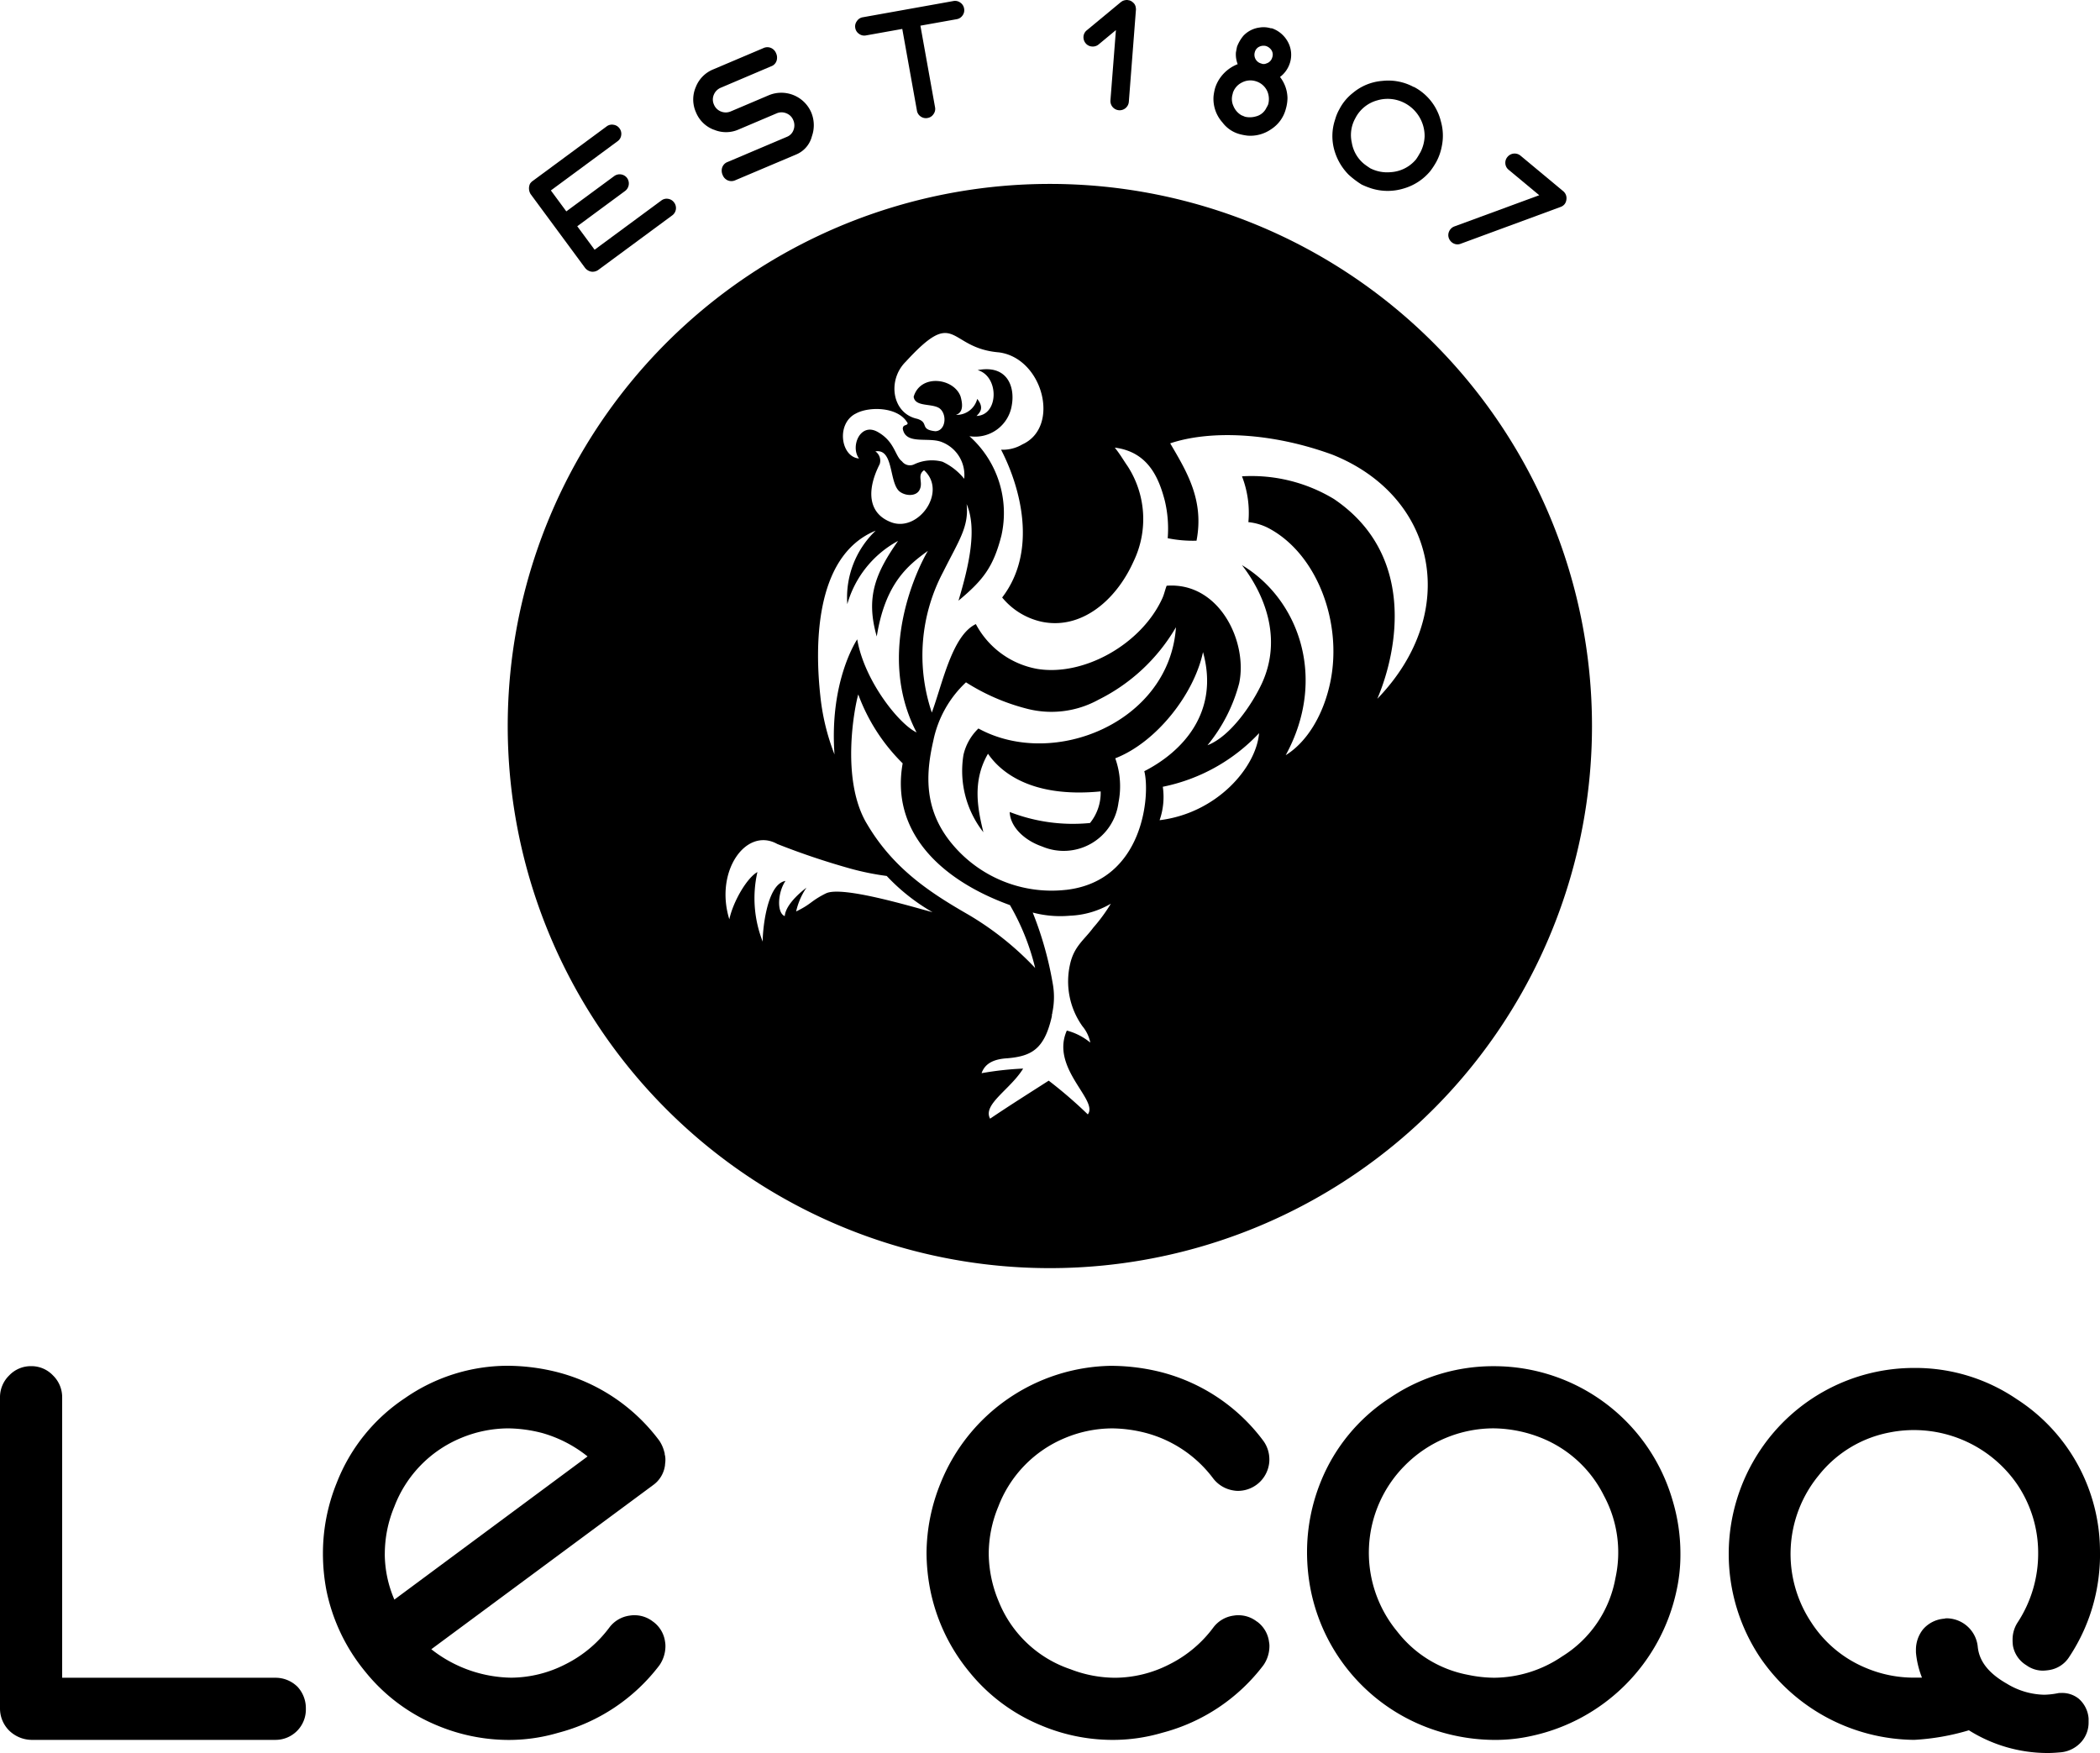 <svg id="Group_322" data-name="Group 322" xmlns="http://www.w3.org/2000/svg" xmlns:xlink="http://www.w3.org/1999/xlink" width="191.972" height="160.264" viewBox="0 0 191.972 160.264">
  <defs>
    <clipPath id="clip-path">
      <rect id="Rectangle_59" data-name="Rectangle 59" width="191.972" height="160.264"/>
    </clipPath>
  </defs>
  <g id="Group_317" data-name="Group 317" clip-path="url(#clip-path)">
    <path id="Path_174" data-name="Path 174" d="M30.435,19.024a.946.946,0,0,0,.6.387.894.894,0,0,0,.681-.189l6.721-4.958a.833.833,0,0,0,.172-1.172.825.825,0,0,0-.555-.34.8.8,0,0,0-.616.155l-6.1,4.5L29.752,15.26l4.378-3.229a.859.859,0,0,0,.179-1.179.848.848,0,0,0-1.181-.177L28.752,13.9,27.34,11.986l6.1-4.5a.8.8,0,0,0,.33-.548.82.82,0,0,0-.156-.626.806.806,0,0,0-.548-.33.793.793,0,0,0-.626.149L25.706,11.1a.953.953,0,0,0-.275.279,1,1,0,0,0,.059.943Z" transform="translate(23.018 5.424)"/>
    <path id="Path_175" data-name="Path 175" d="M35.082,9.793a2.833,2.833,0,0,0,2.284-.015l3.45-1.464a1.129,1.129,0,0,1,.9-.013,1.111,1.111,0,0,1,.639.63,1.188,1.188,0,0,1,.025.884,1.047,1.047,0,0,1-.59.63l-5.422,2.3a.824.824,0,0,0-.553.7.964.964,0,0,0,.078.487.886.886,0,0,0,.481.506.861.861,0,0,0,.7-.025l5.614-2.376A2.456,2.456,0,0,0,44.057,10.4,3.041,3.041,0,0,0,44,8.232a2.979,2.979,0,0,0-3.876-1.584L36.661,8.119a1.166,1.166,0,0,1-.912.021A1.144,1.144,0,0,1,35.1,7.5a1.118,1.118,0,0,1-.008-.9,1.171,1.171,0,0,1,.651-.643L40.319,4.01a.8.8,0,0,0,.546-.7.909.909,0,0,0-.078-.485.877.877,0,0,0-.477-.5.846.846,0,0,0-.693.019L35.038,4.287a2.863,2.863,0,0,0-1.6,1.626A2.856,2.856,0,0,0,33.453,8.2a2.847,2.847,0,0,0,1.63,1.6" transform="translate(30.164 2.056)"/>
    <path id="Path_176" data-name="Path 176" d="M41.954,3.2l3.319-.593,1.338,7.46a.809.809,0,0,0,.345.546.822.822,0,0,0,.632.135.8.8,0,0,0,.536-.347.8.8,0,0,0,.145-.632l-1.338-7.46,3.315-.592a.809.809,0,0,0,.54-.347.8.8,0,0,0,.137-.634A.8.8,0,0,0,50.577.2a.8.8,0,0,0-.632-.143l-8.29,1.485a.787.787,0,0,0-.532.353.789.789,0,0,0-.147.626.8.8,0,0,0,.355.542.79.79,0,0,0,.622.137" transform="translate(37.209 0.038)"/>
    <path id="Path_177" data-name="Path 177" d="M52.664,4.252l.021,0a.824.824,0,0,0,.6-.187l1.582-1.313-.5,6.42a.843.843,0,1,0,1.681.132L56.7.861a.83.83,0,0,0-.023-.185l0-.015,0-.013L56.672.624l0-.013L56.668.6l0-.013L56.655.58l0-.013-.006-.01L56.643.538,56.638.523,56.632.5a.462.462,0,0,0-.061-.113.017.017,0,0,1,0-.019l-.021-.01V.353L56.538.347,56.533.34l0-.017L56.521.317,56.506.309,56.5.3V.294L56.489.279,56.481.273l-.013-.01-.006-.01L56.454.248,56.449.235l-.008,0L56.428.225a1.112,1.112,0,0,0-.145-.111L56.262.1,56.248.094l-.006,0L56.229.082h-.013V.074a.156.156,0,0,1-.042-.01.417.417,0,0,0-.116-.038L56.042.019l-.061,0L55.932,0l-.055,0A.857.857,0,0,0,55.7.019a.025.025,0,0,0-.019.008l-.013,0L55.64.031h-.006l-.008,0h-.008l-.006.008H55.6l-.017.011h-.006l-.023.006L55.54.065,55.51.071c-.032.019-.069.04-.1.061l-.015.011-.015.008h-.008l-.008.015-.01,0,0,.008-.015,0-.01.01L52.21,2.767a.814.814,0,0,0-.307.567.865.865,0,0,0,.193.618.819.819,0,0,0,.569.3" transform="translate(47.145 -0.001)"/>
    <path id="Path_178" data-name="Path 178" d="M64.927,2.639A2.63,2.63,0,0,0,63.465,1.4h-.1a2.265,2.265,0,0,0-1.04-.065,2.45,2.45,0,0,0-1.46.748,3.493,3.493,0,0,0-.586,1.006c-.032.164-.065.326-.1.521a2.466,2.466,0,0,0,.162,1.071A3.524,3.524,0,0,0,58.82,5.822a3.349,3.349,0,0,0-.552,1.073,5.037,5.037,0,0,0-.13.681,3.228,3.228,0,0,0,.813,2.435,2.91,2.91,0,0,0,1.59,1.072,5.12,5.12,0,0,0,.683.13,3.31,3.31,0,0,0,2.176-.584A3.146,3.146,0,0,0,64.732,8.81,3.843,3.843,0,0,0,64.894,7.8a3.226,3.226,0,0,0-.683-1.948,2.568,2.568,0,0,0,.91-1.3,2.463,2.463,0,0,0-.195-1.916M63.14,8.322a1.528,1.528,0,0,1-.162.326A1.443,1.443,0,0,1,62,9.459a1.98,1.98,0,0,1-.973.032c-.1-.032-.227-.1-.326-.13a1.713,1.713,0,0,1-.746-.845,1.534,1.534,0,0,1-.065-1.135V7.348a1.6,1.6,0,0,1,.811-.975,1.655,1.655,0,0,1,1.3-.13,1.673,1.673,0,0,1,1.073.975,1.838,1.838,0,0,1,.065,1.1M63.5,4.068a.788.788,0,0,1-.552.552.557.557,0,0,1-.456,0,.823.823,0,0,1-.584-1.038.747.747,0,0,1,.389-.489.913.913,0,0,1,.651-.065.975.975,0,0,1,.422.294.751.751,0,0,1,.13.746" transform="translate(52.802 1.185)"/>
    <path id="Path_179" data-name="Path 179" d="M73.718,7.493a4.846,4.846,0,0,0-2.435-3.051h-.032a4.872,4.872,0,0,0-2.859-.553,4.753,4.753,0,0,0-2.695,1.1,4.508,4.508,0,0,0-1.235,1.494,4.09,4.09,0,0,0-.389.941,4.711,4.711,0,0,0-.032,2.924,5.184,5.184,0,0,0,1.265,2.111,8.037,8.037,0,0,0,1.2.91,7.461,7.461,0,0,0,.91.357,4.982,4.982,0,0,0,2.922,0,4.925,4.925,0,0,0,2.435-1.592,7.17,7.17,0,0,0,.553-.845,4.871,4.871,0,0,0,.487-1.363,4.784,4.784,0,0,0-.1-2.437m-1.884,2.988a5.649,5.649,0,0,1-.357.584,3.259,3.259,0,0,1-2.307,1.17,3.394,3.394,0,0,1-1.884-.357c-.195-.13-.389-.26-.552-.389A3.184,3.184,0,0,1,65.6,9.538a3.138,3.138,0,0,1,.324-2.24,3.19,3.19,0,0,1,1.981-1.624,3.35,3.35,0,0,1,2.565.26,3.408,3.408,0,0,1,1.786,3.021,3.461,3.461,0,0,1-.422,1.527" transform="translate(57.976 3.507)"/>
    <path id="Path_180" data-name="Path 180" d="M69.874,15.581a.79.79,0,0,0,.641.019l9.122-3.361a.82.82,0,0,0,.357-.24.794.794,0,0,0,.174-.406.83.83,0,0,0-.277-.788L75.973,7.545a.846.846,0,0,0-1.181.113.818.818,0,0,0-.2.614.809.809,0,0,0,.3.567l2.8,2.328L69.932,14.02a.835.835,0,0,0-.357.254.764.764,0,0,0-.115.183.812.812,0,0,0-.029.647.887.887,0,0,0,.252.355.815.815,0,0,0,.191.122" transform="translate(63.02 6.681)"/>
    <path id="Path_181" data-name="Path 181" d="M27.15,94.709a2.85,2.85,0,0,0-2.013-.779H5.683V68.3a2.775,2.775,0,0,0-.843-2.013,2.707,2.707,0,0,0-1.983-.844,2.725,2.725,0,0,0-2.013.844A2.775,2.775,0,0,0,0,68.3v28.45a2.848,2.848,0,0,0,.843,2.013,2.991,2.991,0,0,0,2.013.845h22.28a2.775,2.775,0,0,0,2.824-2.859,2.872,2.872,0,0,0-.811-2.046" transform="translate(0 59.45)"/>
    <path id="Path_182" data-name="Path 182" d="M74.587,88.814a2.716,2.716,0,0,0-1.656-.584,2.142,2.142,0,0,0-.454.032,2.775,2.775,0,0,0-1.884,1.1A11.265,11.265,0,0,1,66.6,92.711a11.009,11.009,0,0,1-4.969,1.235,11.4,11.4,0,0,1-4.093-.781,10.777,10.777,0,0,1-6.559-6.2,11.5,11.5,0,0,1-.91-4.351,11.3,11.3,0,0,1,.878-4.321,11.046,11.046,0,0,1,6.1-6.269,11.3,11.3,0,0,1,4.321-.876,12.727,12.727,0,0,1,3.084.422,11.316,11.316,0,0,1,6.139,4.158,2.9,2.9,0,0,0,1.884,1.1,2.143,2.143,0,0,0,.454.032,2.879,2.879,0,0,0,2.761-2.435,2.455,2.455,0,0,0,.032-.487,2.879,2.879,0,0,0-.553-1.656,16.872,16.872,0,0,0-9.71-6.366,18.962,18.962,0,0,0-4.221-.487A17.082,17.082,0,0,0,45.683,76.116a17.2,17.2,0,0,0-1.3,6.431,17.963,17.963,0,0,0,.357,3.441,17.043,17.043,0,0,0,3.54,7.406,16.494,16.494,0,0,0,6.561,4.9,16.822,16.822,0,0,0,6.5,1.332,15.94,15.94,0,0,0,4.578-.649,17,17,0,0,0,9.256-6.172,3.057,3.057,0,0,0,.553-1.689,1.714,1.714,0,0,0-.032-.422,2.712,2.712,0,0,0-1.1-1.884" transform="translate(40.316 59.434)"/>
    <path id="Path_183" data-name="Path 183" d="M96.029,77.723a16.991,16.991,0,0,0-16.3-12.276h-.162a16.813,16.813,0,0,0-9.42,2.924,16.451,16.451,0,0,0-6.267,7.6A17.158,17.158,0,0,0,62.61,82.4a17.924,17.924,0,0,0,.324,3.443A17.006,17.006,0,0,0,74.757,98.866a17.579,17.579,0,0,0,4.969.746,15.155,15.155,0,0,0,3.378-.357A17.27,17.27,0,0,0,96.386,85.973a15.156,15.156,0,0,0,.357-3.378,16.874,16.874,0,0,0-.714-4.872M90.8,84.836a10.631,10.631,0,0,1-4.872,7.145,11.191,11.191,0,0,1-6.235,1.948,12.009,12.009,0,0,1-2.34-.26,10.663,10.663,0,0,1-6.494-3.962,11.3,11.3,0,0,1,.746-15.233,11.441,11.441,0,0,1,8.055-3.345,12.078,12.078,0,0,1,4.611.975,10.936,10.936,0,0,1,5.488,5.2,10.92,10.92,0,0,1,1.04,7.534" transform="translate(56.873 59.449)"/>
    <path id="Path_184" data-name="Path 184" d="M108.76,90.312a4.135,4.135,0,0,0,.032.616,2.634,2.634,0,0,0,1.235,1.786,2.575,2.575,0,0,0,1.527.489,4.433,4.433,0,0,0,.616-.065,2.643,2.643,0,0,0,1.754-1.17,16.82,16.82,0,0,0,2.759-7.859,15.407,15.407,0,0,0,.067-1.754,16.575,16.575,0,0,0-7.6-13.965,16.464,16.464,0,0,0-9.385-2.859,16.9,16.9,0,0,0-14.063,7.5,17.053,17.053,0,0,0,0,19,17.229,17.229,0,0,0,14.063,7.5,21.445,21.445,0,0,0,5-.876,13.545,13.545,0,0,0,7.21,2.078c.422,0,.811-.032,1.2-.065a2.866,2.866,0,0,0,1.918-1.008,2.668,2.668,0,0,0,.616-1.721v-.357a2.656,2.656,0,0,0-.91-1.819,2.407,2.407,0,0,0-1.592-.519,1.33,1.33,0,0,0-.357.032,7.158,7.158,0,0,1-1.2.13,6.8,6.8,0,0,1-3.41-1.008c-1.656-.941-2.534-2.046-2.664-3.378a2.882,2.882,0,0,0-2.792-2.6.715.715,0,0,0-.26.032,2.832,2.832,0,0,0-1.95.975,2.987,2.987,0,0,0-.649,1.851v.26a8.243,8.243,0,0,0,.552,2.305h-.714a11.243,11.243,0,0,1-4.383-.876,10.892,10.892,0,0,1-5.034-4.191,11.3,11.3,0,0,1,.681-13.412,10.845,10.845,0,0,1,6.464-3.931,11.458,11.458,0,0,1,11.691,4.742,11.152,11.152,0,0,1,1.916,6.3,11.481,11.481,0,0,1-1.884,6.332,2.867,2.867,0,0,0-.454,1.494" transform="translate(75.221 59.526)"/>
    <path id="Path_185" data-name="Path 185" d="M45.641,88.813a2.72,2.72,0,0,0-1.656-.584,2.3,2.3,0,0,0-.454.032,2.778,2.778,0,0,0-1.885,1.1,11.252,11.252,0,0,1-3.994,3.345,11.031,11.031,0,0,1-4.969,1.233,12.083,12.083,0,0,1-7.307-2.6l20.267-15a2.648,2.648,0,0,0,1.1-1.853v-.065a2.455,2.455,0,0,0,.032-.487,1.644,1.644,0,0,0-.065-.422.412.412,0,0,0-.032-.195,3.279,3.279,0,0,0-.454-1.04,16.86,16.86,0,0,0-9.71-6.364,18.858,18.858,0,0,0-4.223-.489,16.486,16.486,0,0,0-9.32,2.956,16.453,16.453,0,0,0-6.235,7.729,17.165,17.165,0,0,0-1.267,6.431,17.909,17.909,0,0,0,.324,3.443,17.015,17.015,0,0,0,3.54,7.4A16.5,16.5,0,0,0,25.9,98.3,16.978,16.978,0,0,0,32.39,99.63a15.947,15.947,0,0,0,4.58-.651,17,17,0,0,0,9.256-6.17,3.079,3.079,0,0,0,.552-1.689,2.168,2.168,0,0,0-.032-.456,2.715,2.715,0,0,0-1.1-1.851m-24.521-6.2A11.25,11.25,0,0,1,22,78.292a11.035,11.035,0,0,1,6.1-6.269,11.3,11.3,0,0,1,4.319-.876,12.837,12.837,0,0,1,3.086.422,11.733,11.733,0,0,1,4.156,2.143L22,86.8a10.625,10.625,0,0,1-.878-4.189" transform="translate(14.052 59.434)"/>
    <path id="Path_186" data-name="Path 186" d="M73.9,8.811a49.559,49.559,0,1,0,49.526,49.558A49.55,49.55,0,0,0,73.9,8.811M56.1,29.822c1.17-.681,3.931-.681,4.775.878-.1.26-.422.065-.454.487.261,1.527,2.372.716,3.6,1.235a3.23,3.23,0,0,1,2.015,3.345,5.572,5.572,0,0,0-1.983-1.559,3.777,3.777,0,0,0-2.565.227.907.907,0,0,1-1.137-.26c-.651-.487-.651-1.819-2.24-2.7s-2.5,1.364-1.689,2.437c-1.655-.13-2.113-3.151-.326-4.093m1.819,3.443c1.756-.292,1.2,3.053,2.309,3.735.552.359,1.426.359,1.719-.195.389-.714-.26-1.33.422-1.819,2.145,1.948-.487,5.651-2.956,4.775-2.143-.779-2.336-2.891-1.1-5.326a1.025,1.025,0,0,0-.393-1.17m.034,7.242a8.438,8.438,0,0,0-2.6,6.723,9.544,9.544,0,0,1,4.641-5.78c-2.044,2.924-2.987,5.132-1.948,8.736.782-4.9,2.891-6.529,4.677-7.828-.843,1.4-4.838,9.322-1.038,16.6-1.592-.748-4.773-4.71-5.425-8.509,0,0-2.565,3.767-2.076,10.523a20.483,20.483,0,0,1-1.3-5.391c-.424-3.9-.75-12.7,5.065-15.07M53.4,73.667c-1.427.714-1.267.943-2.727,1.656a6.3,6.3,0,0,1,.943-2.176c-.032.032-1.884,1.363-1.983,2.6-.748-.292-.649-2.176.067-3.216-1.788.292-2.113,4.872-2.08,5.553a10.8,10.8,0,0,1-.487-6.364c-.943.519-2.21,2.662-2.567,4.319-1.364-4.384,1.529-8.475,4.385-6.885a67.831,67.831,0,0,0,6.658,2.242,24.357,24.357,0,0,0,3.345.681,18.1,18.1,0,0,0,4.189,3.313c-1.948-.519-8.282-2.435-9.744-1.721m3.7-6.431c-2.37-4.059-1.073-10.652-.746-11.756a17.169,17.169,0,0,0,4.059,6.3c-1.1,6.172,3.345,10.62,9.807,12.96a21.529,21.529,0,0,1,2.305,5.748,27.67,27.67,0,0,0-6.1-4.872c-3.443-1.981-6.885-4.189-9.322-8.38m20.721,9.582c-.813,1.1-1.754,1.689-2.113,3.345a7.053,7.053,0,0,0,1.137,5.651,3.369,3.369,0,0,1,.716,1.494,5.629,5.629,0,0,0-2.145-1.1c-1.525,3.443,2.926,6.366,1.918,7.664a41.03,41.03,0,0,0-3.574-3.084c-1.364.876-3.733,2.37-5.357,3.475-.714-1.3,1.849-2.664,3.021-4.58a28.918,28.918,0,0,0-3.8.422c.324-.941,1.2-1.3,2.372-1.364,2.174-.195,3.343-.811,4.027-3.735a.952.952,0,0,0,.031-.292c.034-.032.034-.065.034-.13a6.858,6.858,0,0,0,.031-2.727A31.9,31.9,0,0,0,72.3,75.42a9.746,9.746,0,0,0,3.378.292,8.018,8.018,0,0,0,3.765-1.1,15.54,15.54,0,0,1-1.622,2.208m-2.469-3.475A11.822,11.822,0,0,1,65.127,69.38c-2.857-3.248-2.6-6.658-1.918-9.647A10.07,10.07,0,0,1,66.2,54.375a19.19,19.19,0,0,0,5.523,2.4,8.913,8.913,0,0,0,6.591-.811,16.887,16.887,0,0,0,7.08-6.626c-.586,8.672-11.172,13.025-18.057,9.257A4.836,4.836,0,0,0,65.971,61a9.079,9.079,0,0,0,1.819,7.08c-.485-2.013-1.071-4.613.422-7.177.977,1.429,3.67,4.092,10.3,3.443a4.4,4.4,0,0,1-.973,2.889,15.928,15.928,0,0,1-7.34-1.006c.031,1.3,1.265,2.565,2.954,3.151a5.047,5.047,0,0,0,6.985-4,7.613,7.613,0,0,0-.292-4.059c3.767-1.462,7.21-5.878,8.021-9.71C89.388,57.1,86.009,60.709,82.5,62.5c.552,2.111-.031,10.034-7.145,10.847M83.9,66.976a6.454,6.454,0,0,0,.292-3.053,16.57,16.57,0,0,0,8.8-4.9c-.261,3.118-3.832,7.307-9.093,7.956m19.906-11.107c1.916-4.515,3.475-13.217-3.962-18.252a14.555,14.555,0,0,0-8.412-2.078,9.269,9.269,0,0,1,.584,4.189,5.093,5.093,0,0,1,1.786.519c4.45,2.307,6.822,8.574,5.719,14.03-.618,3.053-2.145,5.553-4.093,6.756,3.832-7.015,1.2-14.257-4-17.376,1.948,2.5,3.767,6.593,1.821,10.815-.876,1.884-2.859,4.84-4.971,5.651a14.852,14.852,0,0,0,2.893-5.651c.811-3.767-1.786-9.288-6.626-8.931-.132.324-.227.781-.389,1.137-1.916,4.221-7.212,7.177-11.465,6.462a7.932,7.932,0,0,1-5.588-4.092c-2.176,1.04-3.051,5.456-4.025,8.088a16.3,16.3,0,0,1,1.04-12.862c1.427-2.857,2.368-4.124,2.141-6.2.975,2.273.227,5.586-.744,8.834,2.208-1.851,3.181-3.021,3.929-5.975a9.406,9.406,0,0,0-2.926-9.061,3.39,3.39,0,0,0,3.864-2.794c.326-1.754-.422-3.767-3.116-3.248,1.981.552,1.948,4.126-.1,4.189.323-.324.714-.746.063-1.557a1.944,1.944,0,0,1-1.948,1.46c.586-.195.681-.779.424-1.687-.618-1.689-3.672-2.08-4.288.032.13.941,1.622.584,2.338,1.038.748.519.616,2.078-.357,2.111-1.492-.162-.521-.779-1.658-1.135-2.305-.489-2.759-3.54-1.038-5.229,4.677-5.1,3.767-1.235,8.509-.845,4.027.521,5.651,6.82,2.145,8.412a3.511,3.511,0,0,1-1.948.487c1.719,3.313,3.408,9.191.1,13.511a6.464,6.464,0,0,0,3.574,2.208c3.6.779,6.819-1.884,8.444-5.521a8.9,8.9,0,0,0-.555-8.7c-.387-.552-.649-1.038-1.168-1.689,3.051.389,4.029,2.761,4.578,4.872a11.023,11.023,0,0,1,.26,3.41,11.535,11.535,0,0,0,2.634.227c.712-3.7-.88-6.3-2.406-8.9,3.574-1.2,9.16-1.04,14.843,1.04,9.549,3.832,11.725,14.42,4.092,22.311" transform="translate(22.106 8.003)"/>
  </g>
</svg>
